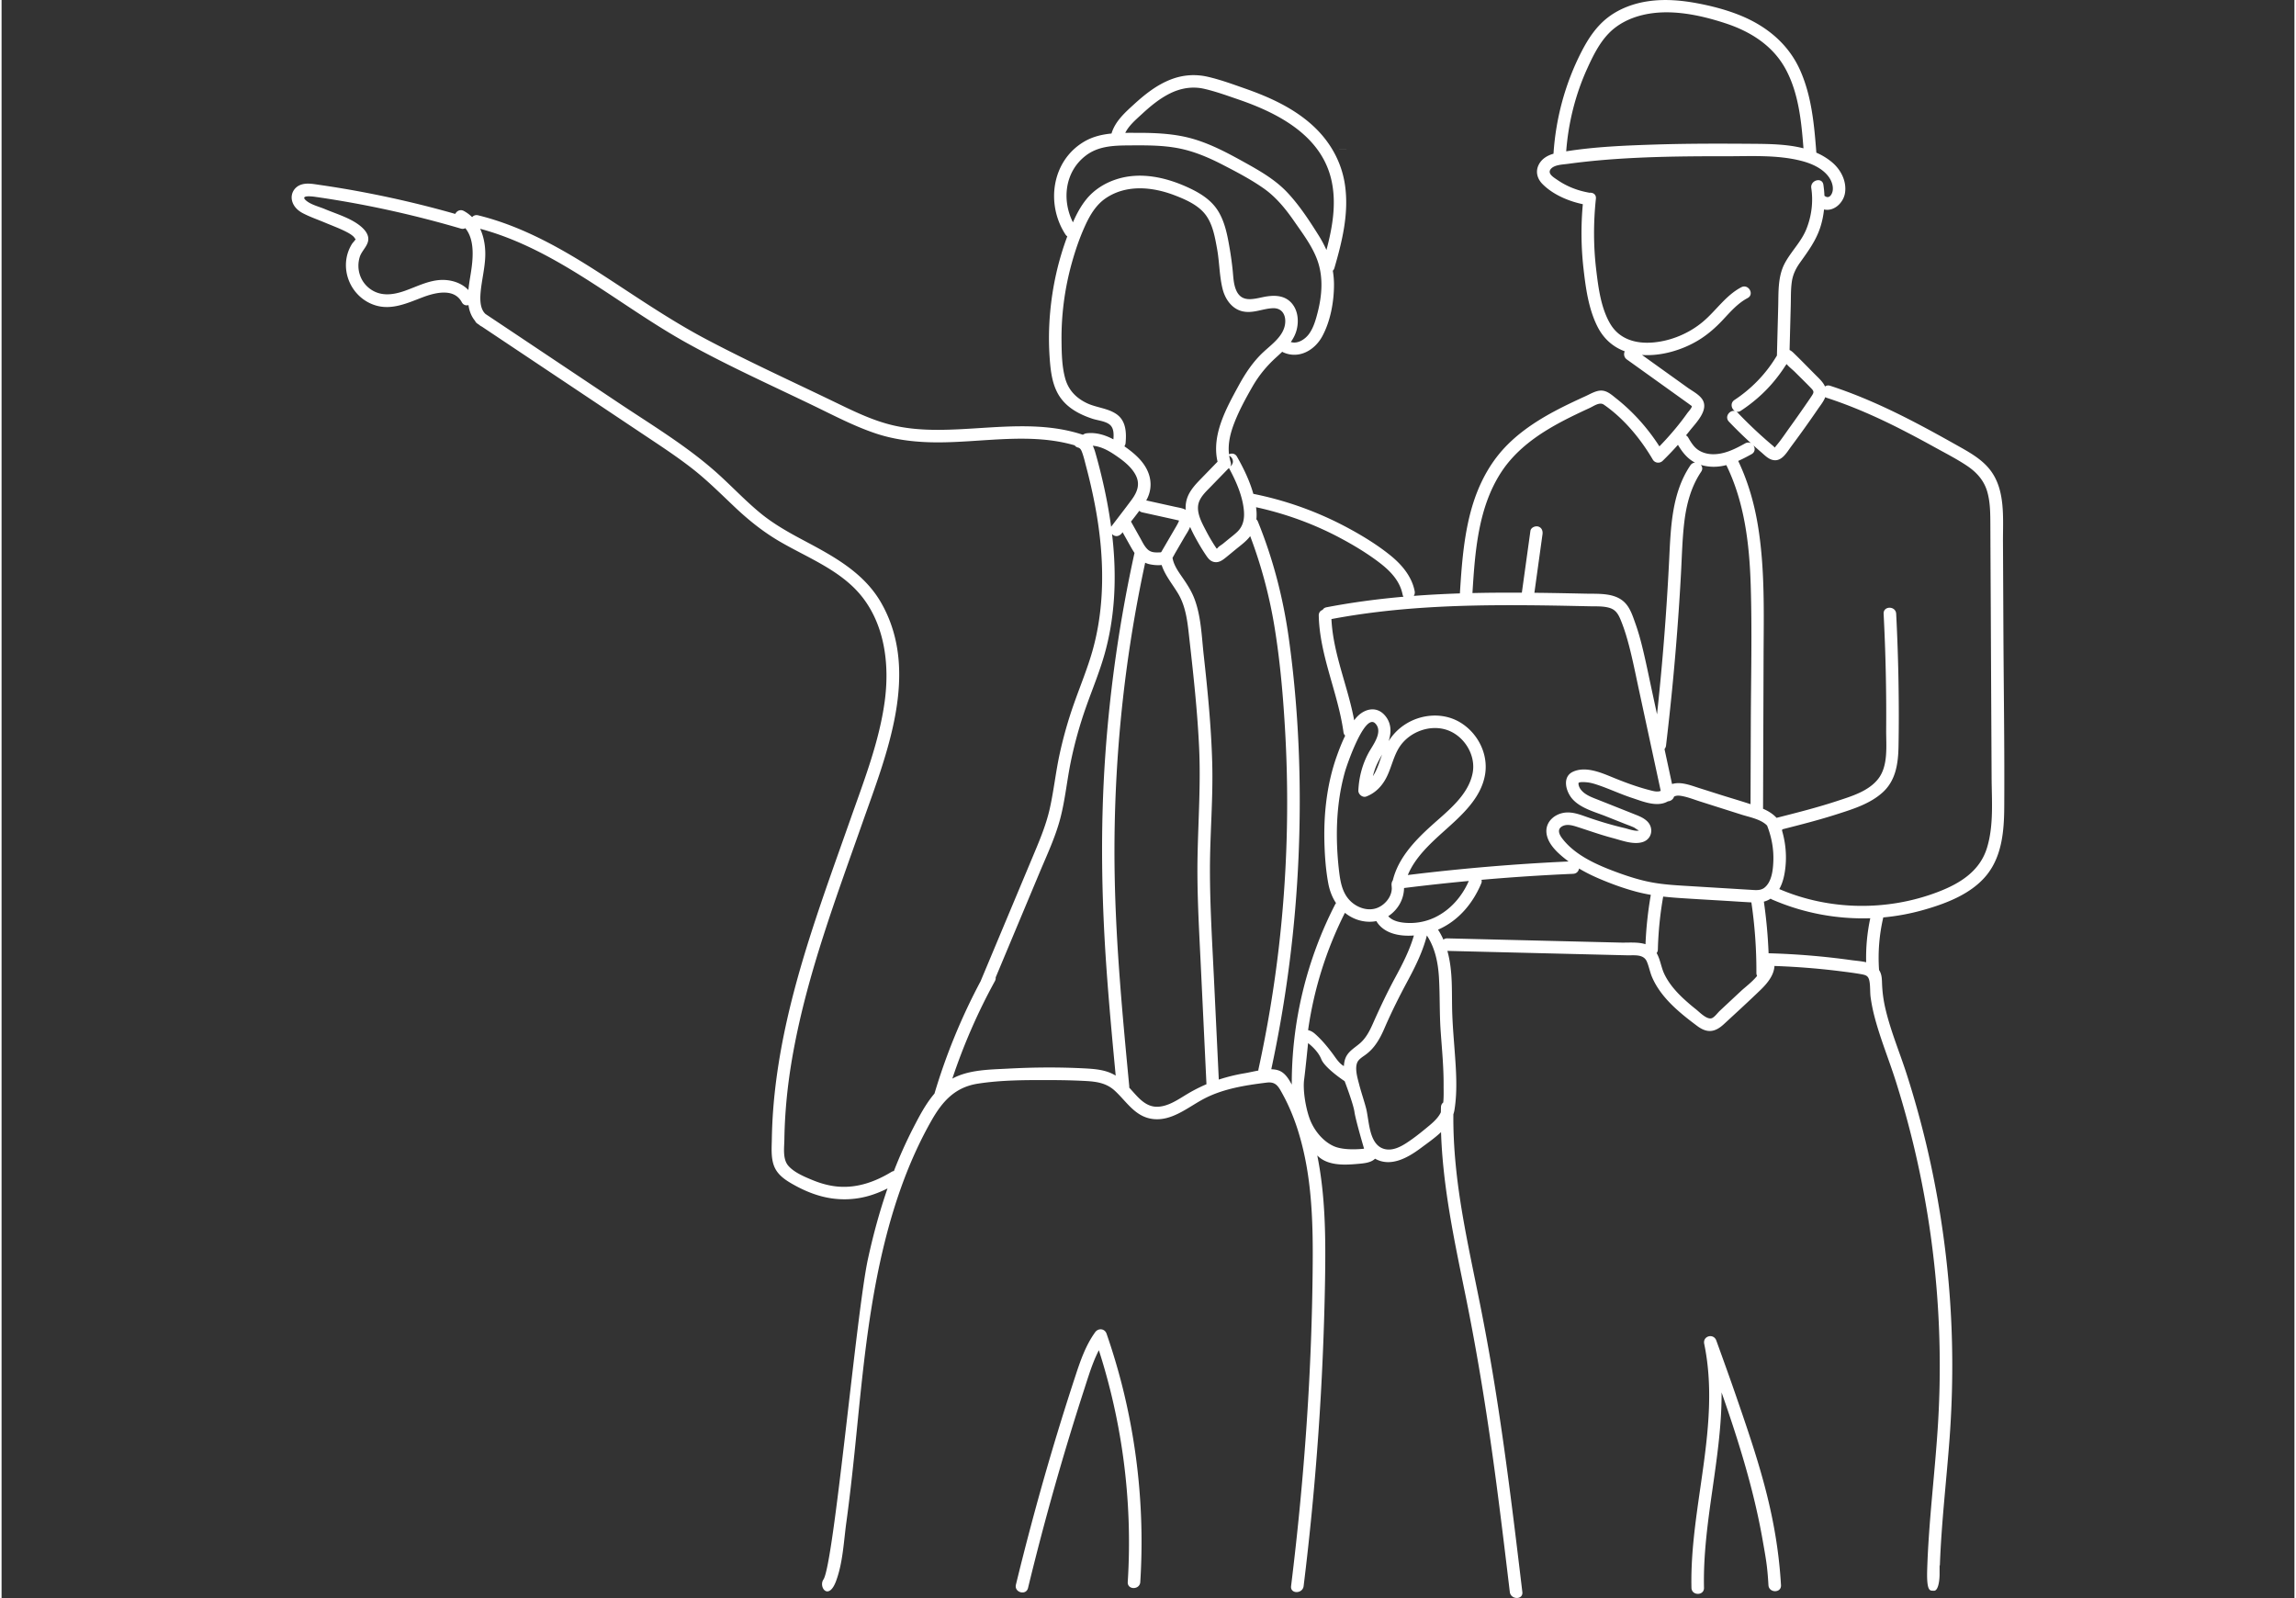 <?xml version="1.0" encoding="UTF-8"?> <svg xmlns="http://www.w3.org/2000/svg" xml:space="preserve" width="500" height="348" style="shape-rendering:geometricPrecision;text-rendering:geometricPrecision;image-rendering:optimizeQuality;fill-rule:evenodd;clip-rule:evenodd" viewBox="0 0 499.999 348.476"><rect x="0" y="0" width="499.999" height="348.476" fill="#333333" stroke="none"/><path d="m103.763 70.574.292.194c.107.088.22.176.336.26.105.077.211.135.314.175L127.62 86.5c3.912 2.614 7.825 5.226 11.739 7.839 3.772 2.522 7.596 4.995 11.177 7.782 3.43 2.668 6.467 5.743 9.623 8.712 2.953 2.768 6.078 5.248 9.585 7.286 6.278 3.652 13.648 6.383 18.172 12.37 4.808 6.364 5.714 14.838 4.658 22.53-1.2 8.754-4.493 17.187-7.41 25.478-5.818 16.547-12.071 33.091-15.201 50.415-.77 4.277-1.356 8.59-1.688 12.919-.163 2.15-.265 4.299-.301 6.448-.031 1.972-.235 4.194.51 6.063.721 1.808 2.313 2.912 3.949 3.846 1.812 1.038 3.739 1.925 5.747 2.517 3.758 1.122 7.76 1.11 11.5-.092a24.632 24.632 0 0 0 3.518-1.452c-1.746 5.039-3.142 10.205-4.275 15.412-2.496 11.475-7.399 66.51-9.701 69.871-1.114 1.626 1.123 4.731 2.753.337 1.497-4.033 1.662-8.568 2.242-12.787.704-5.15 1.276-10.315 1.813-15.483 1.059-10.317 1.966-20.656 3.602-30.899 1.538-9.639 3.714-19.225 7.156-28.373 1.673-4.439 3.657-8.769 6.006-12.897 2.399-4.209 5.135-7.261 10.126-8.032 5.146-.799 10.54-.789 15.733-.776 2.54.005 5.084.059 7.618.191 2.43.128 4.626.417 6.48 2.122 2.575 2.365 4.404 5.629 8.176 6.156 4.126.576 7.596-2.39 10.978-4.232 4.256-2.322 9.191-3.09 13.943-3.683 1.666-.209 2.347.442 3.108 1.791a41.264 41.264 0 0 1 1.509 2.898 46.363 46.363 0 0 1 2.508 6.652c2.675 8.988 3.01 18.466 2.946 27.778-.154 23.615-1.83 47.246-4.718 70.678-.218 1.74 2.52 1.727 2.734 0a632.024 632.024 0 0 0 4.675-66.886c.142-9.016.098-18.153-1.697-27.024.642.648 1.457 1.168 2.516 1.507 1.934.62 4.106.519 6.099.346 1.362-.119 3.066-.214 3.984-1.153 3.465 1.951 7.253-.276 10.056-2.371 1.363-1.021 2.97-2.127 4.333-3.422.382 12.009 2.94 23.853 5.335 35.6 2.775 13.62 4.933 27.341 6.746 41.119 1.034 7.848 1.979 15.706 2.917 23.568.208 1.723 2.948 1.747 2.733 0-1.663-13.911-3.334-27.826-5.489-41.672a491.864 491.864 0 0 0-3.612-20.482c-1.342-6.743-2.809-13.455-3.963-20.231-1.226-7.206-2.047-14.484-1.978-21.793.115-.342.202-.696.258-1.061.659-4.229.331-8.611.019-12.852-.185-2.501-.398-5-.499-7.509-.104-2.379-.051-4.763-.131-7.143-.077-2.368-.318-4.78-.952-7.065 13.069.325 26.131.644 39.193.962 1.543.039 3.57-.314 4.3 1.361.478 1.103.674 2.318 1.152 3.425.952 2.207 2.436 4.14 4.122 5.836 1.751 1.76 3.716 3.302 5.703 4.782 2.18 1.636 3.888 1.402 5.828-.394 2.682-2.477 5.386-4.945 8.009-7.481 1.869-1.807 3.779-4.264 2.712-6.979l-.915 1.201.007.538c5.206.145 10.393.528 15.558 1.176 1.49.191 2.991.373 4.468.635 1.113.199 1.68.327 1.906 1.576.199 1.107.102 2.313.246 3.438.179 1.296.427 2.571.742 3.835 1.238 4.915 3.207 9.634 4.738 14.462a206.464 206.464 0 0 1 4.023 14.531 206.18 206.18 0 0 1 5.154 60.913c-.666 10.417-2.007 20.792-2.319 31.228-.146 4.994.742 4.414 1.435 4.488.831.088 1.227-1.596 1.271-3.433v-2.09h.062c.335-9.277 1.438-18.512 2.123-27.767.787-10.753.791-21.544-.072-32.291a210.51 210.51 0 0 0-4.941-31.453 207.483 207.483 0 0 0-4.304-15.493c-1.605-5.012-3.724-9.935-4.832-15.093a28.107 28.107 0 0 1-.583-4.796c-.032-.874-.04-1.768-.436-2.57a3.263 3.263 0 0 0-.215-.375 38.585 38.585 0 0 1 .884-11.309l.03-.162a48.087 48.087 0 0 0 8.692-1.608c5.058-1.423 10.727-3.573 14.042-7.858 3.184-4.121 3.62-9.524 3.651-14.549.083-12.773-.12-25.556-.182-38.33-.03-6.498-.062-12.99-.093-19.483-.031-5.291.61-11.517-2.929-15.917-1.879-2.336-4.588-3.794-7.158-5.239-2.968-1.671-5.947-3.319-8.965-4.892-6.002-3.133-12.179-5.961-18.627-8.058-.456-.149-.842-.06-1.128.158-.437-.982-1.342-1.8-2.144-2.603-1.554-1.559-3.093-3.152-4.679-4.688-.274-.27-.575-.514-.906-.67l.255-9.636c.05-1.756-.018-3.562.245-5.304.234-1.569.889-2.878 1.802-4.153 1.764-2.482 3.458-4.75 4.407-7.692.405-1.267.67-2.558.804-3.863 2.137.501 4.249-1.433 4.58-3.627.376-2.526-.881-5-2.774-6.614a13.855 13.855 0 0 0-3.495-2.149 1.41 1.41 0 0 0-.002-.205c-.465-6.011-1.033-12.172-3.515-17.747-2.557-5.747-7.303-9.627-13.046-11.967-3.001-1.221-6.17-2.045-9.347-2.645-3.52-.66-7.109-.975-10.671-.464-3.104.442-6.179 1.542-8.703 3.428-2.621 1.964-4.408 4.659-5.892 7.536-3.566 6.927-5.624 14.534-6.132 22.3-1.369.387-2.612 1.133-3.258 2.477-.701 1.463-.266 2.987.833 4.108 2.269 2.307 5.664 3.763 8.822 4.419a68.96 68.96 0 0 0 .134 13.927c.488 4.305 1.104 8.94 3.099 12.843 1.387 2.712 3.478 4.406 5.903 5.312-.25.576-.181 1.316.464 1.779 4.446 3.182 8.891 6.37 13.336 9.557.203.144.838.618.838.61.04.366-.793 1.27-.981 1.525a54.56 54.56 0 0 1-2.246 2.951 65.148 65.148 0 0 1-5.074 5.535c.713.094 1.433.188 2.149.276-2.682-4.566-6.174-8.655-10.33-11.944-.931-.735-1.924-1.672-3.174-1.724-1.219-.048-2.451.728-3.521 1.214-2.294 1.046-4.576 2.118-6.798 3.306-4.452 2.384-8.763 5.311-12.003 9.245-3.177 3.862-5.203 8.47-6.417 13.3-1.411 5.604-1.826 11.417-2.185 17.165-1.567.052-3.131.117-4.697.198a213.76 213.76 0 0 0-5.363.343c.188-.279.276-.634.195-1.046-.634-3.215-2.813-5.777-5.296-7.787-2.784-2.246-5.871-4.149-9.01-5.853a74.152 74.152 0 0 0-20.836-7.558l-.04-.007c-.797-2.855-2.148-5.624-3.564-8.113-.413-.722-1.159-.796-1.739-.509-.277-2.341.307-4.67 1.176-6.9 1.054-2.705 2.478-5.317 3.916-7.829 1.432-2.492 3.134-4.548 5.258-6.472a48.3 48.3 0 0 0 1.255-1.166c.08.057.17.109.273.154 3.385 1.481 6.798-.464 8.461-3.526 1.773-3.272 2.539-7.45 2.555-11.137a17.758 17.758 0 0 0-.261-3.153c.155-.15.28-.349.355-.604 1.696-5.837 3.178-11.896 2.313-18.011-.736-5.23-3.381-9.798-7.311-13.292-4.162-3.697-9.272-5.997-14.475-7.822-2.676-.938-5.416-1.949-8.184-2.579-2.772-.629-5.537-.398-8.173.655-2.965 1.184-5.478 3.169-7.817 5.306-2.002 1.823-4.177 3.753-4.965 6.423-2.044.199-4.038.659-5.862 1.712-7.166 4.132-8.526 13.625-4.184 20.3.116.179.255.316.405.415-2 5.345-3.244 10.97-3.747 16.659a61.95 61.95 0 0 0-.089 9.963c.224 3.022.595 6.212 2.462 8.718 1.683 2.26 4.243 3.564 6.868 4.431 1.174.389 3.013.523 3.917 1.427.743.743.733 1.993.642 3.065-1.778-.947-3.738-1.551-5.777-1.331-.327.035-.629.15-.866.335l-.013-.003c-8.837-2.934-18.192-1.605-27.291-1.184-4.649.212-9.368.212-13.928-.835-4.715-1.075-9.05-3.263-13.378-5.352-9.206-4.44-18.534-8.699-27.569-13.476-8.023-4.242-15.448-9.409-23.059-14.325-8.289-5.348-16.984-10.312-26.64-12.683-.565-.139-1.024.057-1.321.396a7.81 7.81 0 0 0-1.786-1.336c-.808-.444-1.572-.005-1.894.633a226.783 226.783 0 0 0-19.184-4.571 216.846 216.846 0 0 0-10.612-1.786c-1.289-.187-2.642-.452-3.905.008-1.38.505-2.207 1.891-1.91 3.354.265 1.277 1.201 2.216 2.326 2.815 1.561.825 3.288 1.413 4.92 2.1 1.511.635 3.071 1.205 4.532 1.949.617.317 1.233.662 1.725 1.154.11.11.404.692.424.327-.017.315-.649.896-.821 1.176-3.135 5.021-.467 11.72 5.127 13.422 3.523 1.073 6.912-.482 10.156-1.723 2.683-1.024 6.931-2.176 8.652 1.032.338.63.928.777 1.455.625.176 1.258.599 2.435 1.429 3.433.097.229.264.441.518.611zm181.144 156.897s2.096 1.521 2.878 3.495c.781 1.974 5.098 4.81 5.098 4.81s1.892 4.934 2.138 6.702c.246 1.768 2.097 8.017 2.097 8.017s-4.154.535-6.579-.534c-2.424-1.069-4.397-3.537-5.302-6.044-.906-2.507-1.481-6.29-1.193-8.469.289-2.179.863-7.977.863-7.977zm96.67-30.687a102.396 102.396 0 0 1 1.093 15.368c-.001.256.057.474.155.656-1.03 1.3-2.603 2.455-3.487 3.283-1.037.963-2.07 1.927-3.104 2.894-.519.483-1.033.966-1.55 1.449-.449.417-1.179 1.432-1.765 1.612-1.081.342-2.694-1.368-3.447-1.965a44.951 44.951 0 0 1-2.705-2.315c-1.669-1.56-3.199-3.31-4.187-5.393-.678-1.426-.862-3.163-1.664-4.534a1.33 1.33 0 0 0 .268-.796 77.994 77.994 0 0 1 1.162-11.526 78.63 78.63 0 0 0 3.404.303c3.532.24 7.072.431 10.609.648 1.739.106 3.474.226 5.218.316zm3.753 11.095a107.549 107.549 0 0 0-1.03-11.259 4.71 4.71 0 0 0 1.475-.654c.091.074.201.14.329.195a49.59 49.59 0 0 0 21.4 4.078 40.956 40.956 0 0 0-.895 9.6c-1.079-.253-2.239-.324-3.217-.46a162.463 162.463 0 0 0-18.062-1.5zm-25.682-12.741a82.14 82.14 0 0 0-1.16 10.768c-1.696-.54-3.778-.31-5.418-.354-5.885-.14-11.777-.288-17.661-.43-6.709-.162-13.42-.327-20.129-.491-.361-.009-.651.101-.863.278a15.075 15.075 0 0 0-1.17-2.176c4.442-1.931 7.62-5.729 9.451-10.152a1.03 1.03 0 0 0 .018-.719 458.579 458.579 0 0 1 19.988-1.309c.762-.032 1.194-.565 1.296-1.153 1.41.845 2.886 1.567 4.402 2.216 2.608 1.113 5.301 2.094 8.04 2.826 1.059.284 2.131.511 3.206.696zm16.464-93.712c3.961 8.095 5.037 17.194 5.317 26.112.319 10.14.057 20.31.023 30.454l-.06 17.378c-2.242-.748-4.521-1.4-6.771-2.115-1.436-.457-2.876-.914-4.317-1.368-1.351-.43-2.708-.954-4.13-1.085a5.123 5.123 0 0 0-1.898.171l-1.642-7.619c.171-.2.291-.455.329-.767.988-8.3 1.806-16.618 2.44-24.95.323-4.206.599-8.41.825-12.622.204-3.722.279-7.466.721-11.168.462-3.881 1.472-7.707 3.678-10.976.38-.565.262-1.115-.084-1.494a9.883 9.883 0 0 0 2.07.383c1.194.096 2.361-.044 3.499-.334zm8 74.935c.006-.057.011-.117.011-.177.04-10.915.075-21.831.112-32.745.033-9.714.341-19.531-1.288-29.152-.805-4.765-2.165-9.416-4.245-13.773 1.003-.438 1.975-.952 2.912-1.472.815-.451.811-1.324.4-1.919.559.5 1.124.996 1.696 1.485.692.592 1.437 1.379 2.341 1.648 2.078.634 3.219-1.574 4.254-2.961a247.114 247.114 0 0 0 5.793-8.114c.558-.814 1.242-1.638 1.591-2.579.101.066.218.121.348.163h.001c5.486 1.782 10.755 4.109 15.892 6.711a247.619 247.619 0 0 1 7.702 4.098c2.332 1.286 4.735 2.515 6.95 3.994 2.085 1.395 3.714 3.173 4.423 5.628.699 2.403.672 4.933.687 7.414.025 6.04.058 12.08.089 18.122.056 12.237.118 24.467.181 36.699.023 5.074.502 10.503-.997 15.426-1.546 5.092-5.841 7.769-10.569 9.598-11.09 4.29-23.799 4.125-34.733-.578.852-1.496 1.202-3.314 1.361-4.995.256-2.687-.046-5.418-.833-7.998l-.55.139c-1.601.403-2.336-1.882-1.021-2.528-.936-.187-2.019.498-1.585 1.616.939 2.423 1.418 4.953 1.335 7.56-.062 1.898-.302 4.547-1.889 5.862-.889.747-2.055.567-3.136.502-1.51-.087-3.024-.182-4.535-.275-2.872-.172-5.742-.349-8.616-.524-2.756-.167-5.525-.303-8.242-.801-2.703-.491-5.321-1.34-7.893-2.29-4.192-1.553-8.92-3.63-11.717-7.287-.618-.801-1.189-1.919-.128-2.601 1.02-.654 2.32-.279 3.38.063 2.576.824 5.107 1.737 7.725 2.427 1.976.519 4.573 1.548 6.621.856 1.998-.674 2.388-3.085.917-4.507-.824-.798-1.879-1.179-2.926-1.595-1.298-.52-2.596-1.033-3.898-1.552-1.229-.487-2.459-.979-3.692-1.465-1.121-.45-2.362-.867-3.315-1.642-.421-.349-.828-.814-1.02-1.334-.06-.181-.142-.434-.128-.628.04-.612.013-.16-.015-.129.272-.319 1.686-.172 2.04-.13.696.085 1.382.289 2.043.506 2.566.852 5.013 2.021 7.584 2.867 2.29.75 5.365 2.076 7.706.83l.13-.076c.582-.035 1.173-.416 1.344-1.023l.042-.023c.536-.288 1.173-.208 1.75-.098 1.333.252 2.645.78 3.939 1.189 3.032.964 6.064 1.928 9.1 2.89 1.892.602 5.239 1.155 6.058 3.291.534 1.416 2.599 1.07 2.723-.123 4.025-1.02 8.048-2.047 12-3.32 3.446-1.104 7.16-2.255 9.891-4.741 2.889-2.627 3.386-6.347 3.452-10.056.083-4.546.075-9.098 0-13.645a425.194 425.194 0 0 0-.513-15.24c-.095-1.756-2.829-1.765-2.736 0a424.52 424.52 0 0 1 .555 25.331c-.022 3.439.51 7.859-1.787 10.728-2.095 2.628-5.694 3.709-8.756 4.716-4.391 1.452-8.88 2.588-13.362 3.725-.795-.873-1.821-1.497-2.954-1.988zm-15.846-74.869c-4.072 6.041-4.271 13.562-4.618 20.59a580.134 580.134 0 0 1-1.862 25.906 536.05 536.05 0 0 1-.785 7.789l-1.04-4.827c-.735-3.398-1.413-6.821-2.256-10.198-.407-1.62-.864-3.232-1.428-4.803-.539-1.516-1.088-3.267-2.223-4.458-2.145-2.261-5.677-1.969-8.518-2.03-3.533-.075-7.064-.148-10.596-.187l-.681-.007 1.769-12.769c.102-.732-.175-1.467-.951-1.678-.638-.178-1.581.216-1.684.951l-1.869 13.474c-3.591-.02-7.183-.001-10.773.083.559-8.983 1.226-18.628 6.288-26.378 2.533-3.886 6.159-6.869 10.093-9.262 1.991-1.21 4.059-2.287 6.162-3.301.996-.48 1.998-.949 2.999-1.409.935-.427 2.169-1.383 3.113-.732 4.378 3.031 7.997 7.419 10.674 11.979.449.768 1.517.89 2.146.274a66.627 66.627 0 0 0 3.338-3.491c.759 1.272 1.629 2.463 2.844 3.335.28.203.573.378.878.534-.379.03-.752.217-1.02.615zm13.227-4.841c-.357-.191-.802-.221-1.261.033-2.207 1.218-4.577 2.44-7.17 2.366-1.06-.032-2.102-.301-3-.878-1.012-.646-1.659-1.725-2.248-2.737a1.337 1.337 0 0 0-.488-.499c.248-.306.493-.611.736-.921 1.365-1.746 4.4-4.644 2.766-6.992-.731-1.05-2.133-1.756-3.157-2.486-1.276-.919-2.555-1.836-3.833-2.749l-6.116-4.385c4.202.302 8.787-1.071 12.305-3.206 2.003-1.214 3.744-2.749 5.34-4.453 1.648-1.759 3.222-3.599 5.382-4.742 1.559-.82.178-3.182-1.377-2.36-3.431 1.804-5.516 5.151-8.433 7.579-2.979 2.472-6.817 4.096-10.671 4.45-3.843.358-7.509-.656-9.528-4.157-1.973-3.412-2.535-7.774-2.995-11.63-.622-5.161-.627-10.383-.074-15.554.103-.961-.679-1.389-1.433-1.292a1.788 1.788 0 0 0-.198-.05c-2.449-.448-4.742-1.352-6.797-2.77-.763-.528-2.278-1.382-1.366-2.407.803-.903 2.58-.923 3.693-1.078 5.627-.77 11.301-1.177 16.972-1.404 5.807-.229 11.617-.263 17.427-.253 5.45.008 11.204-.358 16.53 1.011 2.145.553 4.467 1.555 5.853 3.359.626.816 1.06 1.875.984 2.917-.061.899-.731 2.118-1.73 1.395l-.096-.063a22.344 22.344 0 0 0-.233-2.415c-.263-1.732-2.898-.995-2.638.733.454 2.977.067 6.062-1.036 8.859-1.117 2.835-3.315 4.878-4.733 7.518-1.557 2.912-1.36 6.317-1.445 9.522-.094 3.538-.187 7.081-.278 10.617v.011l-.269.433c-2.269 3.699-5.362 6.857-8.982 9.245-1.463.962-.097 3.332 1.379 2.357 2.574-1.696 4.928-3.719 6.931-6.066a33.556 33.556 0 0 0 2.753-3.701c.132-.213.545-.665.557-.912.015-.246.585-.17-.34-.136l-.208.01c-.068.023-.141.04-.213.053.05.038.184.108.273.25.481.748 1.418 1.422 2.048 2.05 1.21 1.209 2.441 2.399 3.621 3.635.64.67.451.943-.026 1.67-.493.754-1.011 1.491-1.52 2.23a286.412 286.412 0 0 1-3.116 4.414c-1.042 1.436-2.035 2.975-3.201 4.313.037-.038-.203.27-.016.238-.12.017-.48-.362-.56-.43-.416-.341-.819-.694-1.226-1.045a98.007 98.007 0 0 1-6.418-6.13c-1.219-1.272-3.15.661-1.931 1.933a97.668 97.668 0 0 0 4.609 4.516l.201.184zm11.446-64.308c-3.634-.93-7.621-.954-11.188-.984-7.139-.052-14.286-.065-21.423.17-6.336.208-12.837.467-19.133 1.47.469-6.198 1.99-12.332 4.562-17.997 1.233-2.712 2.61-5.544 4.702-7.711 1.964-2.035 4.544-3.311 7.27-3.985 5.963-1.475 12.572-.08 18.298 1.808 5.436 1.796 10.306 4.885 13.068 10.043 2.802 5.23 3.387 11.354 3.844 17.186zm-51.233 155.518a461.4 461.4 0 0 0-35.05 2.955c1.591-3.838 4.829-6.807 7.915-9.584 3.731-3.354 8.067-7.121 8.934-12.346.742-4.467-1.586-9.033-5.428-11.35-3.776-2.274-8.674-1.849-12.259.603-2.23 1.524-3.678 3.599-4.652 6.09-.926 2.362-1.614 5.8-4.294 6.828.58.437 1.156.879 1.732 1.32.072-1.585.359-3.124.878-4.622.531-1.534 1.387-2.861 2.163-4.277 1.292-2.352 1.943-5.225.021-7.458-2.034-2.349-4.98-1.298-6.598.913l-.106.149c-1.375-7.425-4.596-14.492-4.964-22.08 13.494-2.555 27.261-3.086 40.961-3.024 3.538.013 7.07.066 10.602.133l4.857.102c1.422.031 2.973-.063 4.347.389 1.402.466 1.929 1.619 2.437 2.902.675 1.679 1.197 3.418 1.659 5.163.84 3.203 1.48 6.454 2.176 9.685l4.77 22.109c-.083.035-.17.065-.263.087-.671.153-1.41-.05-2.062-.22-2.886-.734-5.703-1.793-8.454-2.929-2.47-1.014-5.665-2.313-8.316-1.125-2.508 1.122-1.581 4.414-.11 6.023 1.821 1.993 4.84 2.752 7.267 3.718 1.37.544 2.734 1.09 4.105 1.63.669.266 1.361.501 2.011.807.285.128.989.771 1.122.548-.298.497-2.641-.295-2.966-.372a81.352 81.352 0 0 1-4.589-1.217 91.234 91.234 0 0 1-4.295-1.406c-1.324-.469-2.712-.931-4.143-.815-2.391.196-4.566 2.038-4.203 4.596.359 2.538 2.797 4.551 4.719 6.017l.076.058zm29.539 158.395c-.32-14.19 3.824-28.012 3.837-42.181.005-3.944-.354-7.88-1.152-11.744-.882.244-1.76.482-2.637.727 5.057 13.969 10.149 28.048 12.728 42.725.735 4.184 1.031 5.653 1.28 9.889.05.88.767 1.32 1.452 1.319.68-.002 1.332-.44 1.283-1.319-.892-15.081-4.852-26.92-9.758-41.132-1.41-4.086-2.877-8.145-4.348-12.209-.599-1.649-2.996-1.011-2.637.727 3.665 17.708-3.182 35.44-2.783 53.198.04 1.755 2.774 1.763 2.735 0zm-57.361-104.805-.023 1.104c-.663 1.461-2.232 2.668-3.429 3.651-1.329 1.095-2.715 2.176-4.166 3.106-1.377.885-3.084 1.698-4.758 1.238-3.394-.946-3.25-6.214-3.963-8.918-.457-1.719-1.045-3.4-1.489-5.119-.363-1.406-1.169-3.957-.173-5.235.443-.557 1.135-.944 1.694-1.372a9.747 9.747 0 0 0 1.727-1.693c.958-1.206 1.65-2.562 2.256-3.972 1.516-3.508 3.196-6.863 5.004-10.231 1.799-3.344 3.501-6.78 4.373-10.498l-.39.095c2.031 2.859 2.725 6.289 2.912 9.74.212 3.849.093 7.69.363 11.534.271 3.894.657 7.781.64 11.685-.006 1.178.059 2.564-.081 3.86-.286.219-.483.561-.497 1.025zm-28.975-16.807a82.385 82.385 0 0 1 8.032-25.586c.246.197.504.384.775.561 1.794 1.169 4.009 1.65 6.076 1.246 1.595 2.681 4.963 3.387 8.19 3.138-.931 3.214-2.459 6.193-4.057 9.142-1.785 3.297-3.349 6.617-4.869 10.04-.682 1.549-1.471 3.099-2.743 4.242-1.293 1.153-2.88 1.907-3.384 3.71a6.15 6.15 0 0 0-.211 1.341c-1.054-.555-1.821-1.859-2.482-2.736-1.156-1.544-2.424-3.078-3.886-4.348-.443-.385-.944-.644-1.441-.75zm35.045-32.532c-1.464 3.384-4.027 6.332-7.381 7.941a12.591 12.591 0 0 1-5.646 1.224c-1.506-.027-3.484-.276-4.534-1.482 2.123-1.409 3.401-3.662 3.444-6.143a458.04 458.04 0 0 1 14.117-1.54zm-16.102-.504c-.61.279-.815.946-.724 1.597v.001c.276 2.008-1.236 3.974-3.014 4.729-1.917.815-4.146.149-5.672-1.165-1.971-1.702-2.456-4.161-2.756-6.634a69.228 69.228 0 0 1-.497-7.331c-.066-4.892.43-9.789 1.76-14.505.424-1.51 4.311-12.843 6.595-10.556 1.839 1.847-.559 4.773-1.458 6.448-1.361 2.534-2.087 5.314-2.214 8.185-.039.825.911 1.632 1.729 1.317 2.107-.806 3.587-2.438 4.544-4.455 1.002-2.095 1.443-4.456 2.738-6.407 2.176-3.275 6.675-4.933 10.41-3.612 3.671 1.299 6.232 5.438 5.509 9.302-.926 4.968-5.593 8.434-9.102 11.624-3.868 3.509-7.724 7.627-8.542 13.004-.259 1.719 2.377 2.464 2.639.725l.037-.222-1 .125c-1.302.165-1.621-1.317-.982-2.17zm-12.844 5.335c-.079.087-.15.192-.213.314-6.225 12.123-9.488 25.647-9.443 39.263-.669-1.247-1.466-2.556-2.8-3.062-.495-.186-1.063-.27-1.67-.283a276.999 276.999 0 0 0 5.954-46.532c.669-15.831.052-31.803-2.137-47.499-1.218-8.727-3.411-17.234-6.735-25.399a1.452 1.452 0 0 0-.331-.498c.062-.591.066-1.19.021-1.78a17.842 17.842 0 0 0-.087-.859c6.333 1.386 12.468 3.596 18.2 6.634 2.972 1.579 5.912 3.334 8.597 5.372 2.37 1.794 4.555 3.996 5.148 7.011.04.2.112.367.205.504-5.631.495-11.238 1.236-16.792 2.301-.413.079-.684.289-.836.561-.483.162-.865.575-.852 1.243.2 8.784 4.201 16.822 5.393 25.441.047.337.185.581.374.742-.734 1.505-1.346 3.08-1.886 4.613-2.043 5.797-2.778 12.037-2.659 18.161.063 3.106.275 6.271.833 9.333.29 1.613.847 3.119 1.716 4.419zm-16.947 36.513c-1.075.195-2.113.441-2.951.583a38.655 38.655 0 0 0-5.673 1.386l-1.069-22.312c-.378-7.835-.864-15.678-.86-23.524.005-7.785.714-15.541.492-23.327-.219-7.844-.995-15.658-1.856-23.45-.444-4.017-.559-8.353-1.995-12.173-.641-1.706-1.587-3.178-2.62-4.67-.912-1.321-1.925-2.717-2.181-4.333.239-.39.447-.805.663-1.176.634-1.09 1.268-2.177 1.9-3.266.432-.732.951-1.484 1.271-2.292.538 1.27 1.222 2.487 1.854 3.598a42.2 42.2 0 0 0 1.494 2.409c.492.728.954 1.439 1.857 1.637.929.205 1.68-.251 2.381-.807.819-.645 1.616-1.325 2.428-1.984 1.075-.878 2.25-1.723 3.089-2.84a102.881 102.881 0 0 1 5.29 19.727c1.267 7.722 1.932 15.575 2.362 23.393a274.528 274.528 0 0 1-1.436 46.785 271.165 271.165 0 0 1-4.405 26.317c-.024.11-.035.217-.035.319zM288.912 54.52a25.307 25.307 0 0 0-1.701-3.187c-2.008-3.199-4.135-6.461-6.711-9.233-2.755-2.967-6.244-4.92-9.745-6.861-3.412-1.893-6.9-3.735-10.644-4.868-4.043-1.222-8.293-1.408-12.486-1.403-.855.001-1.72-.006-2.585.005.81-1.613 2.288-2.862 3.605-4.075 1.87-1.728 3.838-3.372 6.134-4.515 2.348-1.167 4.919-1.605 7.488-1.01 2.51.574 4.982 1.474 7.411 2.308 8.784 3.005 18.289 7.96 20.377 17.868 1.054 4.996.153 10.084-1.143 14.971zm-7.77 20.061c.583-.819 1.044-1.713 1.29-2.714.481-1.955.253-4.22-1.121-5.774-1.643-1.862-4.112-1.756-6.336-1.282-2.325.496-4.685 1.094-5.794-1.631-.54-1.32-.572-2.801-.713-4.202a70.995 70.995 0 0 0-.652-4.771c-.473-2.775-1.011-5.719-2.504-8.155-1.436-2.344-3.717-3.808-6.144-4.968-4.966-2.363-10.719-3.733-16.098-1.973-2.495.816-4.778 2.239-6.453 4.272-1.263 1.536-2.191 3.287-2.985 5.1-2.459-4.883-1.772-11.064 2.814-14.56 2.695-2.054 5.969-2.187 9.226-2.214 3.624-.025 7.303-.074 10.875.604 3.386.642 6.549 1.977 9.599 3.544 3.094 1.596 6.271 3.246 9.122 5.256 2.702 1.908 4.785 4.495 6.655 7.199 1.834 2.649 3.932 5.411 5.025 8.473 1.307 3.66 1.002 7.621.053 11.327-.421 1.64-.899 3.363-1.917 4.747-.854 1.149-2.461 2.202-3.942 1.722zm-34.087 45.996a304.745 304.745 0 0 0-6.404 44.638c-1.037 15.216-.794 30.442.269 45.653.555 7.906 1.286 15.8 2.035 23.692a7.105 7.105 0 0 0-.425-.245c-1.923-1.034-4.121-1.209-6.259-1.326-5.577-.293-11.18-.256-16.76.044-3.997.218-8.558.209-12.181 2.184a128.923 128.923 0 0 1 9.279-21.261c.153-.28.201-.554.172-.807l9.559-22.833c1.621-3.869 3.448-7.732 4.521-11.801 1.059-4.014 1.444-8.173 2.268-12.237a90.857 90.857 0 0 1 3.365-12.111c1.346-3.815 2.911-7.561 4.018-11.461 2.193-7.728 2.619-15.879 1.898-23.855a96.414 96.414 0 0 0-.251-2.398c.092.106.195.195.308.263.7.419 1.427.096 1.872-.49v.001l.121-.159 1.344 2.397c.404.717.792 1.436 1.251 2.112zm-1.154 116.591c.013-.102.017-.213.006-.331-1.446-15.21-2.89-30.438-3.169-45.718a300.032 300.032 0 0 1 2.543-44.857 298.246 298.246 0 0 1 4.103-23.547c.279.131.571.234.874.306.801.19 1.816.288 2.717.191.749 2.276 2.315 4.109 3.585 6.222 1.843 3.076 2.105 6.745 2.501 10.227.876 7.797 1.727 15.6 2.087 23.436.361 7.804-.177 15.53-.337 23.325-.164 7.843.295 15.691.672 23.523l1.265 26.492a34.343 34.343 0 0 0-4.362 2.239c-1.942 1.174-4.152 2.712-6.525 2.672-2.257-.035-3.778-1.747-5.18-3.311l-.78-.869zm7.024-116.836c-.04.035-.078.075-.113.116l-.326.012c-.937.036-1.845.031-2.56-.648-.723-.682-1.159-1.653-1.636-2.502l-2.002-3.566a73.063 73.063 0 0 0 1.814-2.357c.157.16.374.284.655.345 2.605.577 5.215 1.146 7.82 1.734.378.088.205.112.153-.065l.017.2c-.213.552-.516 1.048-.815 1.559a2363.75 2363.75 0 0 1-1.902 3.265c-.337.581-.674 1.163-1.015 1.742l-.09.165zm-3.311-11.204c1.291-2.259 1.24-4.809-.043-7.099-1.085-1.941-2.906-3.432-4.725-4.708a1.41 1.41 0 0 0 .267-.722c.205-2.251.093-4.783-1.91-6.232-1.866-1.355-4.468-1.462-6.537-2.453-2.386-1.144-4.051-2.882-4.746-5.475-.692-2.57-.744-5.357-.776-8.007a60.871 60.871 0 0 1 2.243-17.094c.757-2.721 1.678-5.42 2.845-7.995 1.059-2.348 2.392-4.652 4.568-6.124 4.454-3.013 10.069-2.498 14.878-.678 2.428.922 5.247 2.141 6.861 4.272 1.596 2.11 2.063 4.928 2.526 7.463.518 2.867.495 5.885 1.194 8.708.557 2.256 2.062 4.447 4.465 4.932 2.255.459 4.289-.615 6.506-.704 2.101-.079 2.945 1.64 2.646 3.546-.417 2.627-2.948 4.366-4.756 6.058-2.206 2.061-3.864 4.551-5.305 7.184-2.719 4.986-6.007 10.839-4.648 16.678l-3.307 3.407c-1.182 1.218-2.427 2.455-3.123 4.033-.441 1.002-.582 2.031-.522 3.06a2.738 2.738 0 0 0-.334-.167c-.619-.248-1.317-.341-1.963-.487-.72-.16-1.432-.315-2.146-.475l-4.158-.921zm17.871-6.914c.063-.038.123-.081.179-.128 1.561 2.878 3.004 6.152 3.256 9.381.132 1.698-.171 3.272-1.432 4.491-.599.58-1.277 1.085-1.924 1.616-.403.328-.806.66-1.214.993-.332.27-.988.626-1.21.993-.438.189-.41.342.072.44-.147-.21-.284-.418-.427-.63a35.555 35.555 0 0 1-.81-1.272 36.996 36.996 0 0 1-1.299-2.306c-.841-1.62-1.973-3.612-1.751-5.512.201-1.693 1.609-2.964 2.73-4.121l3.83-3.945zm.465-.478c.145-.267.189-.598.071-.979v.001a9.27 9.27 0 0 1-.317-1.397c.736.384 1.176 1.416.422 2.194l-.176.181zm-25.992 13.134a107.519 107.519 0 0 0-1.744-9.545 125.676 125.676 0 0 0-1.677-6.558 10.253 10.253 0 0 0-.571-1.566c1.699.154 3.238.951 4.687 1.919 1.692 1.136 3.537 2.478 4.555 4.287 1.149 2.034.537 3.784-.761 5.552-1.458 1.981-2.978 3.928-4.471 5.886l-.018.025zm-38.523 123.61c-1.918 2.243-3.329 4.969-4.656 7.542a97.738 97.738 0 0 0-4.191 9.35 1.37 1.37 0 0 0-.55.198c-3.493 2.118-7.34 3.505-11.47 3.203-1.963-.141-3.904-.68-5.722-1.43-1.75-.722-4.051-1.676-5.304-3.152-1.242-1.462-.865-3.925-.838-5.699.032-2.153.128-4.308.292-6.452.32-4.298.899-8.572 1.68-12.808 3.142-17.112 9.303-33.458 15.055-49.807 5.216-14.829 12.679-32.835 4.123-47.903-3.759-6.612-10.331-10.166-16.821-13.615-3.355-1.782-6.673-3.63-9.61-6.053-3.236-2.664-6.105-5.731-9.215-8.535-6.599-5.951-14.351-10.591-21.72-15.511-7.827-5.226-15.653-10.456-23.475-15.68l-5.482-3.656c-1.244-1.143-1.197-3.279-1.059-4.818.232-2.473.851-4.896.988-7.383.122-2.145-.188-4.43-1.099-6.384 16.852 4.537 30.209 16.691 45.232 24.997 8.893 4.924 18.21 9.116 27.36 13.53 4.494 2.167 8.963 4.533 13.704 6.117 4.328 1.438 8.884 1.931 13.431 1.936 9.94.017 20.2-2.185 29.92.646.158.224.404.402.752.488.568.137.767.748.948 1.258.328.931.551 1.919.802 2.872.489 1.844.942 3.699 1.342 5.563.832 3.811 1.468 7.67 1.824 11.557.704 7.747.332 15.622-1.799 23.131-1.074 3.76-2.563 7.377-3.874 11.054a91.521 91.521 0 0 0-3.284 11.453c-.847 3.913-1.261 7.906-2.133 11.816-.869 3.886-2.47 7.524-4.001 11.183l-10.994 26.254a1.022 1.022 0 0 0-.046.142 132.517 132.517 0 0 0-10.11 24.596zM101.13 49.757c2.127 2.585 1.686 6.766 1.184 9.896-.181 1.14-.396 2.367-.514 3.599-1.302-1.378-3.196-2.094-5.115-2.198-3.1-.171-5.915 1.372-8.756 2.37-2.602.917-5.334 1.271-7.667-.501-2.106-1.6-2.917-4.314-2.175-6.826.372-1.256 1.476-2.153 1.804-3.38.38-1.411-.631-2.602-1.65-3.432-2.175-1.767-5.211-2.626-7.759-3.699-1.267-.532-2.97-.931-4.041-1.826-1.553-1.303 1.408-.913 1.967-.833 3.336.474 6.656 1.033 9.966 1.658a229.205 229.205 0 0 1 21.765 5.26c.387.114.722.062.991-.088zm122.708 296.538a598.208 598.208 0 0 1 12.319-43.532c1.219-3.758 2.34-7.614 4.674-10.859-.833-.105-1.666-.216-2.499-.327a137.118 137.118 0 0 1 7.251 53.413c-.111 1.753 2.624 1.75 2.734 0a139.265 139.265 0 0 0-3.873-42.489 140.007 140.007 0 0 0-3.474-11.646c-.405-1.17-1.808-1.294-2.5-.328-2.034 2.823-3.183 6.124-4.259 9.399a589.458 589.458 0 0 0-9.785 32.96 595.87 595.87 0 0 0-3.228 12.683c-.415 1.705 2.223 2.438 2.64.726zm67.829-313.649v-.009h1.828l-1.828.009z" style="fill:#fff;fill-rule:nonzero"></path><path d="M0 0h499.999v348.476H0z" style="fill:none"></path></svg> 